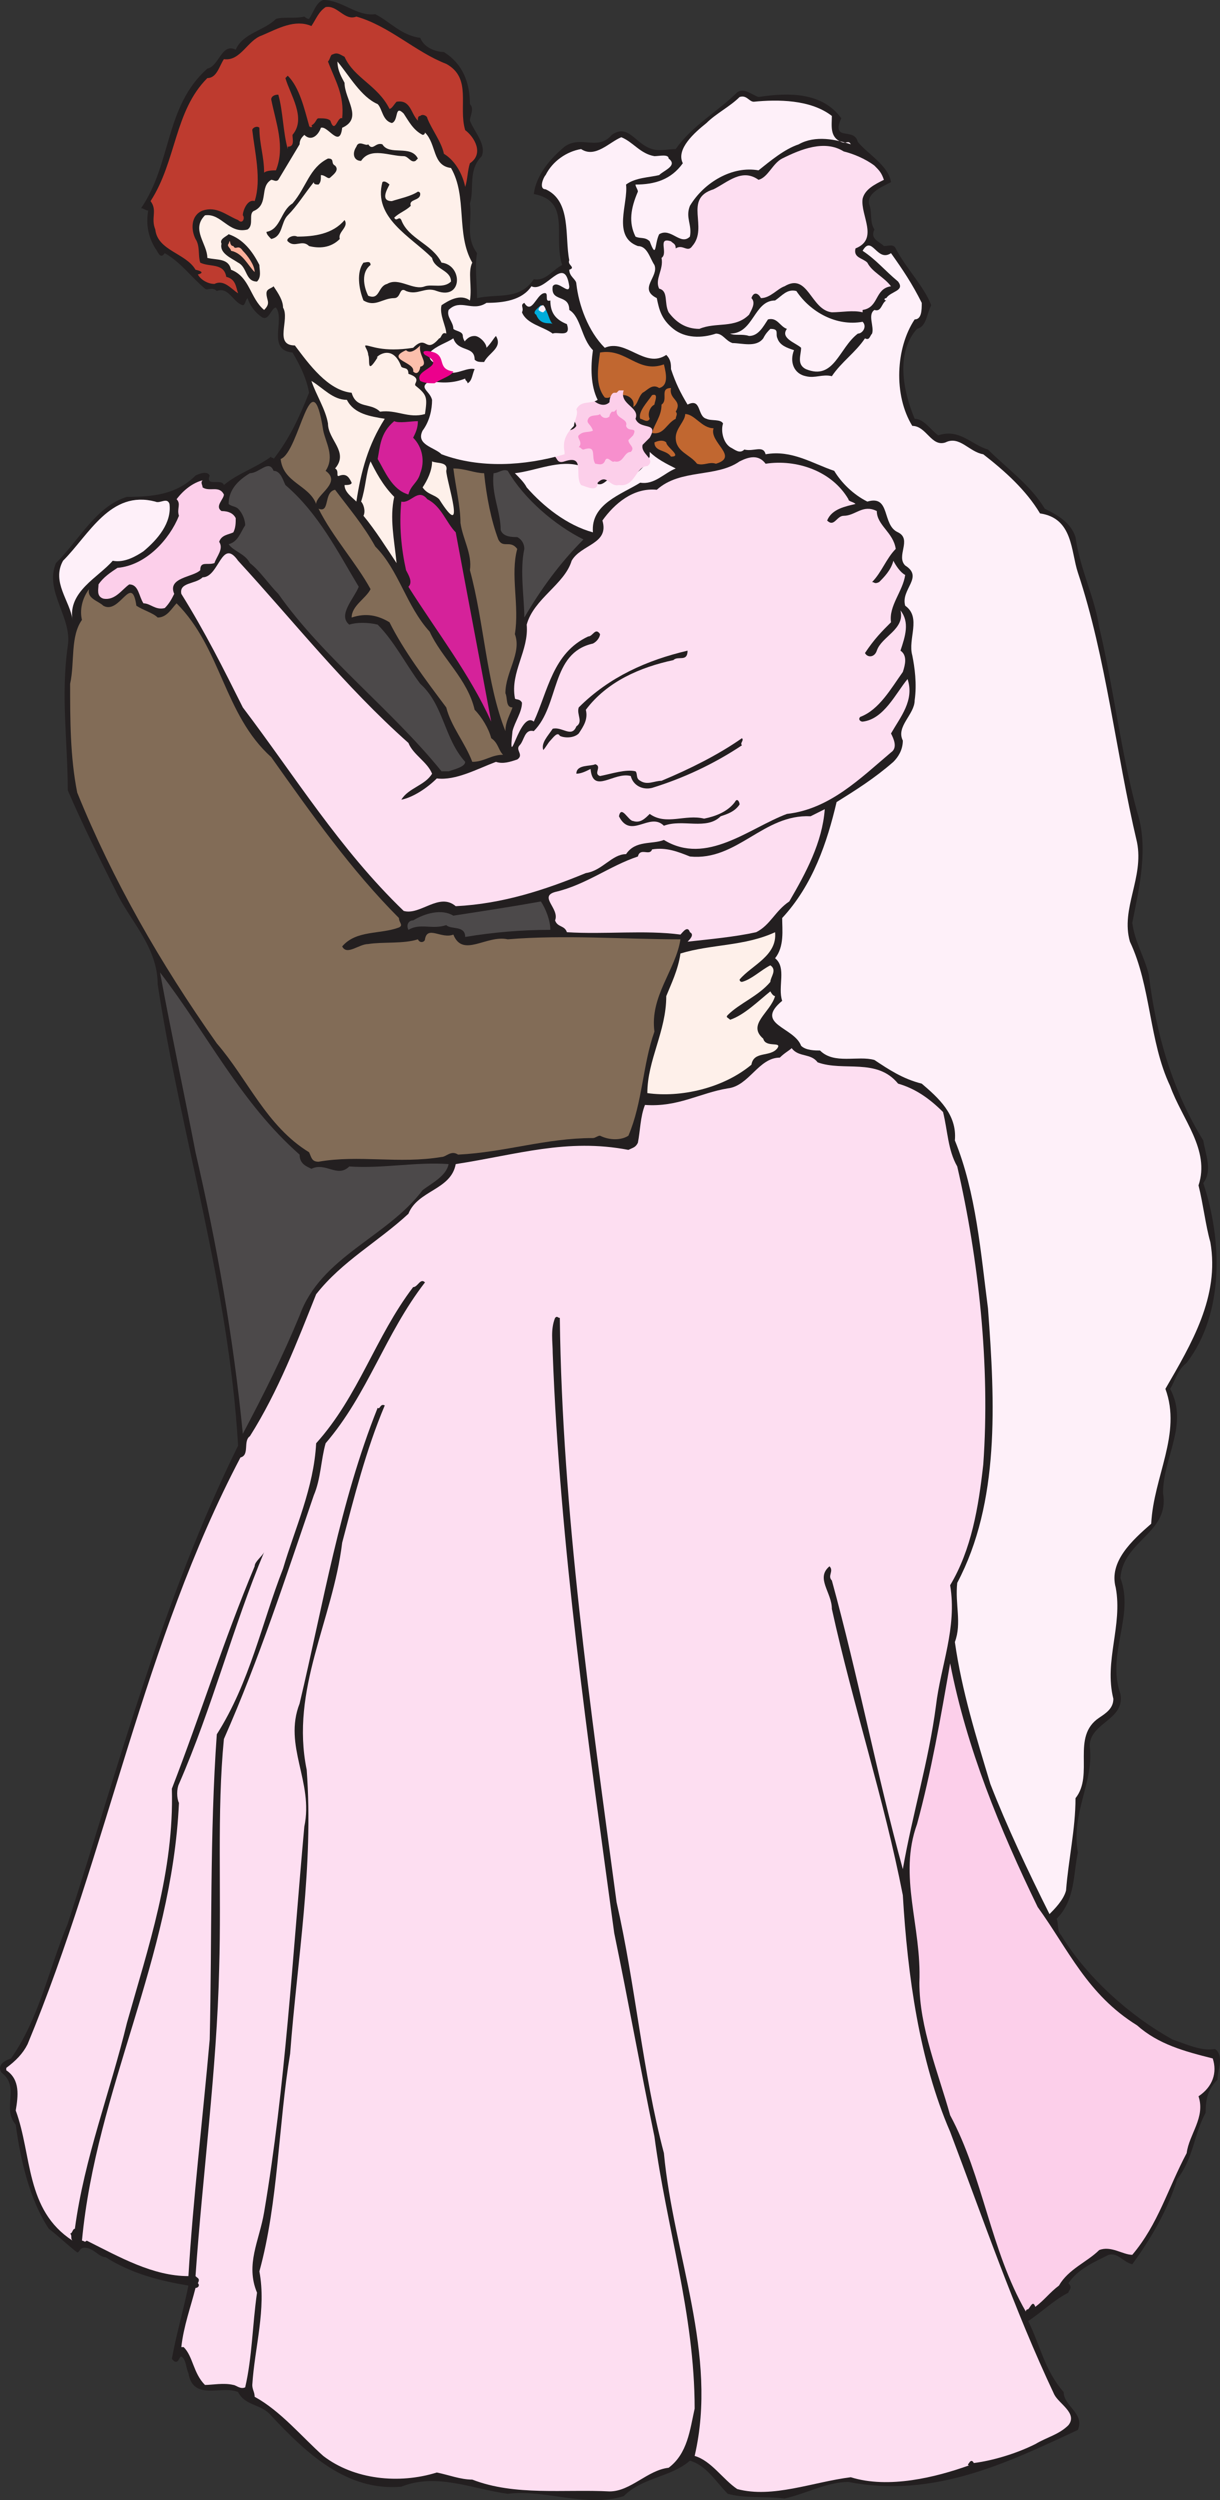 <svg xmlns="http://www.w3.org/2000/svg" width="386.796" height="792.504"><rect width="100%" height="100%" fill="#333333" stroke="none"/><path fill="#231f20" fill-rule="evenodd" d="M370.986 440.25c6 11.25-2.25 21.75-2.25 33 2.25 12.75-12.75 15-13.5 27 4.5 12-4.5 24 0 36.75 1.5 8.25-9.75 9-9.75 16.5 1.5 11.25-6 21-3.75 33.75-1.5 6.75-.75 15-6.75 21 .75 1.5 0 3.75 1.5 5.25 8.25 13.5 21.75 25.5 35.25 33 4.5 1.5 9 3.75 13.5 3 3 2.25.75 6.75.75 9.75-3 3-3.75 6-3.75 10.5-3.75 6.75-3.75 14.25-9 21-3 9.75-8.25 18.75-14.25 27-3-.75-4.5-3.75-7.5-3-4.5 2.25-9.75 4.5-12.75 9 1.5 1.5 0 2.25 0 3-4.5 2.25-8.25 6-12.75 9 3.75 7.5 5.25 15.75 11.25 22.5 0 4.5 6.75 6.75 4.5 12-22.5 10.5-45.75 21.75-72.75 16.5-6.75 0-13.5 3.75-20.25 5.25-6-.75-12.75 0-18-1.5-3.75-3.75-6.75-9-12-10.5-6 5.25-15 5.25-21 11.25-12 3.75-24.75-2.25-36.75-.75-11.25-1.5-22.5-6.75-33.75-2.25-17.25 1.5-30-10.5-41.25-22.5-3-3.75-8.25-3-10.5-7.5-5.25-2.25-14.25 3-15.75-6-.75-1.5-.75-4.5-2.25-5.25-.75 0-.75 2.25-2.25 1.5l-.75-.75c1.5-8.25 3.75-15.75 5.25-23.25-9-1.5-18-3.75-26.25-9-2.25 0-3.75-3-6.75-3-1.5 0-1.5 1.5-2.25 1.5-3-2.25-6-5.25-9-7.5-6-9-9-21.75-10.5-33-4.5-5.25 1.5-12-4.5-16.5-1.5-2.25.75-3.75 3-4.5 9-12.75 12-28.5 18-42.75 16.5-51 30-102.75 54-151.5-3-51-18-97.5-25.5-146.25 0-12-9-20.25-13.5-30-5.25-10.5-10.5-21-15-31.5 0-15-2.25-30 0-45.75 1.5-9-7.5-17.25-3.75-26.25 7.5-7.5 12.75-18 22.5-21 8.25 0 15.75-.75 21.75-6.75 1.5-.75 3.75-1.5 4.5 0-1.5 3.75 3.75.75 4.5 3 4.5-3.75 9.75-5.25 15-9 0 .75.75 0 .75.75 5.25-6.75 8.25-13.5 11.25-21-.75-4.5-3-9-5.25-12.75-8.25-.75-2.25-10.5-5.25-14.25-1.5 0-2.25 4.5-4.5 3s-3.75-3.75-4.5-6c-.75.75-.75 2.25-1.5 2.25-3-.75-4.5-6-8.25-4.5-1.5-1.5-3 0-3.75-.75-4.5-3.75-7.5-8.25-12.75-11.25-1.5 2.25-2.25-.75-3-1.5-2.25-3.75-3-7.5-2.25-12-.75 0-1.5-.75-2.25-.75 9.75-14.25 7.5-32.25 21-44.25 3.75-.75 4.5-8.25 9-6 2.25-5.25 9-6 12.75-9.75 2.25-.75 6 0 9-.75 0 0 .75.75 1.5.75 1.5-2.25 2.25-5.25 4.5-6 6 0 10.5 5.25 16.5 4.5 4.5 2.25 8.25 6.75 14.25 7.5 1.5 3.75 6 4.5 7.5 4.5 6 3.75 8.25 9.75 8.25 16.5 1.5 1.5 0 3.75 0 5.25 1.5 3.75 5.25 7.5 3.75 11.25-4.5 4.5-2.25 10.5-3.75 15 .75 6-1.5 10.5 2.25 15.75-.75 4.5 0 9 0 14.25 6.75-1.5 13.5.75 18-6 3.75.75 6-3 9-4.5-3-9 3-20.25-9-22.5.75-6 5.25-11.25 9.75-15 5.25-3.75 10.5 1.5 15-3.75 5.25-3.75 7.5 3 12.75 4.5 2.25.75 5.25 0 7.5 0 5.25-7.5 13.5-12 19.5-18 2.25-1.5 4.5.75 6.75 1.5 9.75-1.5 20.25-1.5 26.25 6.75-.75 1.5-1.5 3.75 0 4.5s4.5 0 5.25 3c3 3.75 9.75 7.5 10.5 12.75-3 1.5-8.25 3.75-6.75 7.5.75 2.25 0 5.25 1.5 7.5-1.5 3 1.5 3.75 3 5.25 1.5 0 3-.75 3.75.75 3 6 9 12 11.25 18-1.5 3-1.5 6.75-4.5 7.5-6.75 7.5-4.5 19.5-.75 28.5 3 0 5.25 3.75 7.5 5.25 6.75-2.25 10.5 3 15.75 4.5 6 6 13.5 11.25 18 18.75 4.5 2.25 8.25 4.5 9.75 9 1.5 10.5 6 18.75 7.5 28.5 4.5 18.75 6.75 39 12 58.5 3.75 11.25.75 24-1.5 35.25.75 6 3.75 10.5 5.25 16.5 2.25 18.75 7.5 36.75 17.25 52.5.75 4.5 3 9.75 0 13.5 6 18 6.75 41.25-5.25 57-3 2.25-3.75 6-5.25 8.25"/><path fill="#fef0f9" fill-rule="evenodd" d="M369.486 440.25c5.25 14.25-3.75 27.75-4.5 42.75-6 5.25-13.5 12-11.25 20.25 2.25 12-3.75 23.25-.75 35.25 0 3-2.25 4.5-4.5 6-9 6-1.5 18-7.5 25.5 0 9.75-2.25 19.5-3 29.25-.75 3-3.75 6-5.25 7.5-6.75-13.5-13.5-27.75-18.75-41.25-4.5-15-9-29.25-11.25-45 2.25-6 0-12 .75-18.75 13.5-25.5 12-57 9.75-87-2.25-17.25-3.75-36.75-10.5-53.25.75-8.25-5.25-13.5-10.5-18-6-1.5-10.5-4.5-15-7.5-5.25-1.5-12.75 1.5-17.25-3-1.5 0-4.5 0-6-1.5-2.25-6-15-6.75-6-14.25-1.5-4.5 1.5-10.5-2.25-13.5 3-3.75 2.25-9 2.25-12.75 9.75-10.5 14.25-24 17.25-36.75 6-3.75 12-7.5 18-12.75 1.5-1.5 3-3.75 3-6.75-2.25-4.5 3.75-8.25 3.75-12.75.75-5.25 0-10.5-.75-14.25-1.5-5.25 3-12-2.25-15.75-1.5-5.25 6-9 0-12.75-3-3 2.25-8.25-2.25-10.5-5.25-2.25-2.25-12-9.75-9.75-4.5-2.25-8.25-6-10.5-9.75-6.75-2.25-13.5-6.75-21.75-5.25-.75-3-3.75-.75-6.75-1.5-1.5 1.5-3 0-4.5-.75-2.25-1.5-3-5.25-2.25-7.5-.75-1.5-3.75-.75-5.25-1.5-3-.75-1.5-6.75-6-4.5-2.25-3.75-3.75-6.75-5.25-11.25 0-1.5 0-3-1.5-4.5-6.75 4.5-12.75-5.25-19.5-2.25-5.25-5.25-8.25-13.5-9-20.25 0-1.5-2.25-2.25-2.25-4.5 2.25-.75-.75-1.5 0-3-1.5-7.5.75-18.75-7.5-22.5-2.25 0-.75-3.75 0-4.5 2.25-4.5 6.75-7.5 11.25-8.25 4.5 3 9-2.25 12.75-3.75 3.75 1.5 6 5.25 10.5 6 1.5 0 4.5-.75 4.5.75 3 2.25-1.5 3.75-3 5.25-3 .75-7.5.75-10.5 3 .75 6-4.5 16.5 3.75 19.5 3 0 3.75 3.75 5.25 6 1.5 3.75-5.25 7.5.75 10.5.75 3.75 1.5 6.75 5.25 9.75s9 3 13.5 1.5c2.25 0 3 2.25 5.25 3 3 0 7.5 1.5 9.75-1.5.75-1.5 1.5-2.25 2.25-3 3 0 1.5 1.5 2.25 3 .75 2.25 3 3 5.25 3.75-1.5 3.75 0 7.5 3.75 8.25 3 .75 5.25-.75 8.25 0 3-4.5 7.5-7.5 10.5-12 1.5.75 1.5-.75 2.25-1.5.75-2.25-1.5-6 .75-7.5 2.25.75 2.25-2.25 3.75-3-.75 0-.75-.75 0-.75 1.5-2.25 6-2.25 3.75-5.25-4.5-3.75-6.75-6.75-11.25-9.75 3-5.25 4.5 3.75 9 .75 3.75 5.25 6.75 9.75 9.75 15.75 0 2.25 0 5.25-2.25 5.25-6 9-6.75 24-.75 33.75 4.5 0 6 6.75 10.5 5.25 4.5-2.25 7.5 3 12 3.75 6.75 5.25 13.5 11.25 18 18.75 10.5 1.5 9.75 12 12 18.75 9 27 12 57 18.75 85.5 2.25 11.25-5.25 21-2.25 31.5 6.75 14.25 6 31.5 12.75 45.75 3.75 10.5 12.75 20.25 9 31.5 1.5 6 2.25 12.75 3.75 18 3 17.25-6 32.25-14.25 46.5"/><path fill="#fccfea" fill-rule="evenodd" d="M379.986 664.5c2.25 6.75-3 12-3.75 18-6 11.25-9 22.5-17.25 32.25-3 0-6.75-3-10.5-1.5-3.75 3.75-9.75 6-12.75 11.25-3 2.25-4.5 4.5-7.5 6.75-.75-2.25-1.5 0-2.25.75 0 0-.75 0-.75.75-11.25-19.5-13.5-42.75-24-62.25-3.75-13.5-9.75-27.75-9.75-42 .75-18-6.75-33.75-.75-50.25 4.5-16.5 7.5-33.75 10.5-51 5.25 27 15.75 52.5 27.75 77.25 9.75 13.5 15.75 27.75 31.5 37.5 6.75 6 15 8.25 24 10.5 1.5 4.5 0 9-4.5 12"/><path fill="#fddef1" fill-rule="evenodd" d="M328.236 774.75c-6 3-13.5 5.25-19.5 6-.75-1.5-1.5 0-1.5 0-.75.75 0 .75 0 .75-10.5 3.75-25.5 7.5-37.5 3.75-12 1.5-24.75 6.75-36 3.75-4.5-3-8.25-9-13.5-10.5 7.5-32.25-6.75-63.75-9.75-96-6.75-25.5-9-53.25-15-79.5-8.25-61.5-17.25-123.75-18-185.25-.75 0-.75-.75-1.5 0-1.5 3.75-.75 7.5-.75 11.25 2.25 60.75 11.25 123 19.5 183.75 4.5 21.75 8.25 42.75 12.75 64.5 3.75 28.5 12.75 56.25 12.75 86.25-1.5 6.75-2.25 14.25-8.25 18.75-6.75.75-12 7.5-18.75 7.5-14.25-.75-30 1.5-43.5-3.75-3.75 0-7.5-1.5-11.25-2.25-12 3.75-26.25 2.25-36-5.25-6.75-6-13.5-14.25-21.75-18.75 0-1.5-.75-2.25-.75-3.75.75-12 4.5-24 2.25-36 6-21.75 6-46.5 9.75-69 2.25-30 7.5-59.25 5.25-90-5.25-25.5 8.25-47.25 11.25-72 3.75-14.25 7.5-29.25 13.5-43.5-1.5-.75-1.5 1.5-2.25.75-12 30-17.25 62.25-24.75 93.75-5.25 13.5 4.5 24.75 1.5 39-3.75 41.25-6 82.5-12.75 122.25-1.5 9-6 16.5-2.25 25.5-1.5 10.5-1.5 20.25-3.75 30-1.5.75-3-.75-3.75-.75-3-.75-6.75 0-9 0-3.75-3.75-3.75-9-6.75-12h-.75c.75-6.75 3-12.75 4.5-18.75.75 0 1.5-.75.75-1.5.75-1.5 0-1.5-.75-2.25 2.25-32.25 6.75-65.25 7.5-97.5.75-24.75-.75-49.5 1.5-72.75 11.25-25.5 19.5-51 28.5-77.25 2.25-5.25 2.25-11.25 3.75-16.5 13.5-15.75 18.75-34.5 31.5-51-1.5-1.5-2.25 1.5-3.75 1.5-12 15.75-17.25 34.5-30.75 49.5-.75 14.25-6.75 27-10.5 39.75-6.75 17.25-10.5 36-21 52.5-2.25 31.5-1.5 64.5-2.25 96.75-2.25 25.5-5.25 50.25-6.75 75-11.25 0-21.75-6-32.25-11.25-.75.75-.75 0-1.5 0 4.5-48 28.5-89.25 30.75-138.75-.75-1.5-.75-4.5 0-6 10.5-24 17.25-50.25 27-73.5-.75 1.5-3 3-3 4.5-9.75 23.25-17.25 47.25-26.25 70.5.75 26.25-7.5 50.25-14.25 74.25-5.25 21.75-13.5 42.75-16.5 65.25-.75 0-.75 1.5-1.5 1.5.75.75 0 1.5.75 2.25-15-9.75-12.75-27-18-41.25.75-4.5 1.5-9.75-3-12.75v-.75c3-2.25 5.25-4.5 6.75-7.5 25.5-61.5 36.75-127.5 67.5-186 3-.75.75-5.25 3-6.75 9-14.25 15-30 21-45 8.25-10.5 19.5-16.5 29.25-25.5 3-7.5 13.5-7.5 15-15.75 19.5-3 35.25-8.25 54.75-4.5 1.5-.75 2.25-.75 3-2.25.75-3.75.75-8.25 2.25-12 10.5.75 17.25-3.75 26.25-5.25 6.75-.75 9.75-9.75 16.5-9.75 1.5-1.5 3-2.25 3.75-3 2.25 3 6 1.5 8.25 4.5 8.25 3 18.75-1.5 25.5 6.75 5.25 1.5 9.75 4.5 14.25 9 1.5 6 1.5 12 4.5 17.25 6.75 29.25 10.5 63 8.25 94.5-1.5 13.5-3.75 27-10.5 38.25 2.25 13.5-3 25.5-4.5 38.25-2.25 17.25-7.5 34.5-10.5 51.75-8.25-30-14.25-61.5-22.5-91.5-1.5-1.5.75-3-.75-4.5-4.5 3.75.75 8.25.75 13.5 6.75 30.75 16.5 60 22.5 90.75 1.5 25.5 5.25 52.5 15 75 10.5 27.75 20.25 56.25 33 83.25 1.5 3 7.5 6 4.5 9.75-3 3-6.75 3.75-10.5 6m-45.75-577.5c-3 3-5.25 5.25-8.25 9.75.75 1.5 3 1.5 3.75-.75 1.5-4.5 9-6.75 7.5-12.75 3 3.75 1.5 8.25 0 12.75 2.25 1.5 1.5 4.5.75 6.75-3.75 5.25-7.5 12-13.5 14.25-.75.75 0 1.5.75 1.5 6.75-.75 10.5-9 14.25-13.5 2.25 6.75-2.25 12-5.25 17.25.75 1.5 2.25 4.5 0 6-9.75 8.25-19.5 18-33 19.5-12 4.5-25.5 16.5-39 8.25-3.75 1.5-9 0-12 4.5-4.5 0-7.5 5.25-12.75 6-12.75 5.25-26.25 9.75-41.25 10.5-5.25-4.5-11.25 3-16.5 1.5-20.25-19.5-34.5-42.75-51-64.5-6-12-12-24-19.5-36-.75-3.75 4.5-3 6.75-5.25 5.25 0 6-12.75 11.25-5.25 17.25 18.75 33.75 39.75 54 57.75 1.5 3.75 6 6 7.5 9.75-2.25 3.75-7.5 4.5-9.75 8.25 3.75-.75 8.25-3.75 11.25-6.75 6 .75 12.75-3 18.75-5.25 2.25.75 4.5 0 6.75-.75 2.25-1.5-.75-3 .75-4.5s1.5-5.25 4.5-4.5c8.25-8.25 5.25-24.75 18.75-27.75 1.5-.75 2.25-2.25 2.25-3-1.5-2.25-2.25.75-3.75.75-11.25 5.25-12.75 17.25-17.25 27-4.5-3.75-8.25 17.25-6.75 3 .75-3 3-6 3-9-.75-1.5-2.25-.75-2.25-1.5-1.5-8.25 4.5-15 3.75-23.25 2.25-8.25 12-12.75 14.25-20.25 3-5.25 12-5.25 9.75-12.75 3.75-5.25 9.75-10.5 17.25-9.75 7.5-6.75 18.75-3.75 26.25-9 3-1.5 6-2.25 8.25.75 9.75-1.5 21 2.25 26.25 11.25 0 .75 1.5.75 2.25 1.5-3 .75-7.5 1.5-9 5.25 2.25 2.25 3-1.5 5.25-1.5 3.75 0 6-3.75 10.5-1.5 0 4.5 5.25 6.75 6 12-3 3-4.5 7.5-7.5 10.5.75 0 .75.75 2.25 0 1.5-1.5 3.75-3.75 4.5-6.75.75 1.5 2.25 3.75 3.75 4.5-.75 5.25-5.25 9.75-4.5 15m-9-99V99c-3-.75-6.75 0-9.75 0-6.75-.75-7.5-12.75-15-8.25-2.25.75-4.5 3.75-7.5 3.75-.75-1.5-2.25-2.25-3 0 1.5 1.5 0 3.75-.75 5.25-4.5 4.5-10.5 2.25-15.75 4.5-4.5 0-7.5-2.25-9.75-5.25-1.5-3 0-6.75-3-7.5-1.5-3 1.5-6 .75-9.75 2.25-1.5-1.5-6.75 3-5.25.75.75 1.5.75 1.5 2.25 2.25-1.5 3.75 1.5 5.25-.75 5.25-6-3-15 6.75-18 4.5-2.25 9-6.75 14.25-3 3-.75 4.5-5.25 7.5-6.75 6-3 13.5-6 19.5-2.25 3 .75 6.75 2.25 9.75 4.5 1.5 1.5 2.25 2.25 3 4.5-3 1.5-6 3-6.75 6-.75 5.25 5.25 12.75-2.25 15.75-.75 3 2.25 3 3.75 4.5 1.5 3 5.25 4.5 7.5 7.5-5.25.75-3.75 6.75-9 7.5"/><path fill="#fef0f9" fill-rule="evenodd" d="M271.986 105.75c-6 4.5-7.5 15-16.5 11.25-3-1.5-1.5-4.5-1.5-6.75-1.5-1.5-6.75-3-4.5-6-2.25-.75-3-3.75-6-3-1.5 2.25-3 5.25-6 5.25-2.25-.75-4.5 0-6-.75 7.5 0 7.5-10.5 14.25-10.5 2.25-1.5 3.75-3.75 6.75-3 4.5 6.75 12.75 11.25 21 9.75 1.5 1.5 0 3.75-1.5 3.75m-18.75-60c-4.5 1.5-9 5.25-12.75 8.25-8.25-1.5-17.25 3.75-21.75 11.25-1.5 3.75.75 6 0 9.75-3 3-6-3-9.75-.75-1.5 3-.75 8.25-3 2.25-1.5-1.5-3-.75-4.5-1.5-2.25-4.5-1.5-9 .75-14.25 0-.75-.75-1.5-.75-2.25 6 0 11.25-1.5 15-6.75-2.25-4.5 3.75-9.75 7.5-12.75 3-3 7.5-5.25 10.5-8.25 2.25-.75 3 1.5 4.5 1.5 7.5-.75 18-.75 24.75 4.5 0 3-.75 6.75 3 8.25 1.5.75 2.25-.75 3 .75-4.5-1.5-11.25-3-16.5 0"/><path fill="#fddef1" fill-rule="evenodd" d="M250.236 285.75c-4.5 3-6 7.5-10.5 9.75-6.75 1.5-15 2.25-21.75 3 .75-.75 2.25-2.25.75-3-.75-2.25-2.25 0-3 .75-11.25-1.5-24 0-36-.75-.75-2.25-3-1.5-3.75-3.75 1.5-3.75-5.25-7.5 0-9 9.75-2.25 17.25-8.25 26.25-11.25.75-3 3.75 0 4.5-2.25 4.5-.75 8.25.75 12 2.25 15 1.5 23.25-13.5 38.25-12.75l4.5-2.25c-.75 10.5-6 20.25-11.25 29.25"/><path fill="#fef0ea" fill-rule="evenodd" d="M234.486 310.5c0 .75.75.75.75.75 3-.75 6-3.75 9-5.25 2.25 1.5 0 3.75 0 5.25-3.75 4.5-9.75 6.75-13.5 10.5-.75.75 0 .75.75 1.5 4.5-1.5 9-6 12.75-9 0 0 .75 1.5 1.5 1.5-1.5 5.25-9 9-3.75 13.5.75 3 6 .75 4.5 3-2.25 3-7.5.75-8.25 5.25-9 7.5-22.5 10.5-33 9 0-10.5 6-19.5 6-30.75 1.5-3.75 3.75-8.25 4.5-13.5 9.75-3 20.25-2.25 30-6.75.75 7.5-7.5 10.5-11.25 15"/><path fill="#231f20" fill-rule="evenodd" d="M235.236 236.25c-9 6-18.75 10.5-28.5 13.5-3 .75-6-.75-6.75-3.75-5.25-1.5-12 6-12.75-2.25-1.5.75-3 1.5-4.5 1.5 0-3 4.5-2.25 6-3 2.25.75-.75 3 1.5 3.75 3.75-.75 8.25-2.25 11.25-1.5.75.75 0 2.25 1.5 3 2.25 1.5 4.5 0 6.75 0 9-3.75 18-8.25 25.5-13.5.75.75-.75 1.5 0 2.25"/><path fill="#c16730" fill-rule="evenodd" d="M220.986 147c-2.25-3-6.75-3.75-6.75-8.25 0-3 3-5.25 3-7.5 3 0 5.25 4.5 9 4.5-1.5 4.5 8.25 9 .75 11.25-2.25-.75-3.75.75-6 0"/><path fill="#231f20" fill-rule="evenodd" d="M228.486 258.75c-4.5 4.5-12 .75-18 3-4.5-4.5-10.5 4.5-14.25-3 .75-3.75 3 1.5 4.5 1.5 2.25.75 3.75-.75 5.25-2.25 5.25 3.75 11.25 0 17.25 1.5 3.75-.75 7.5-2.25 9.75-5.25.75-1.5 1.5 0 1.5.75-1.5 2.25-3.75 3-6 3.75"/><path fill="#c16730" fill-rule="evenodd" d="M214.236 132.75c-3 1.5-3.75 5.25-7.5 4.5.75-3 3-5.25 3-9 2.25-1.5-.75-5.25 3-5.25-.75 3.75 3.75 3.75 1.5 7.5.75.75 0 1.5 0 2.25"/><path fill="#231f20" fill-rule="evenodd" d="M213.486 209.25c-10.5 2.25-21 6.75-27.75 15.75.75 3-.75 5.25-2.25 7.5-1.5 1.5-4.5 1.5-6 .75-.75-1.5-2.25.75-3 1.5s-1.5 2.25-2.25 3c-.75-2.25 1.5-4.5 3-6.75 3-.75 6 3 7.5-.75 2.25-1.5 0-3.75.75-6 9.75-9.75 21.75-15 34.5-18 0 3.75-3 1.5-4.5 3"/><path fill="#c16730" fill-rule="evenodd" d="M212.736 144.75c-1.5-2.25-5.25-1.5-5.25-4.5 1.5-.75 3-.75 3.75 0 0 1.5 5.25 4.5 1.5 4.5"/><path fill="#fef0f9" fill-rule="evenodd" d="M202.986 153c-6 3.75-15.75 6.75-15 15.75-8.25-2.25-15.75-8.25-21-14.25-.75-1.5-2.25-3-3.75-4.5 6.75-.75 14.25-4.5 21-2.25.75 2.25 1.5 5.25 4.5 5.25 3 2.25 4.5-3.75 6.75-.75 4.5 0 9-3.75 10.5-7.5v-1.5c2.25 2.25 5.25 3.75 8.25 5.25-3.75 1.5-6.75 5.25-11.25 4.5"/><path fill="#c16730" fill-rule="evenodd" d="M208.986 123c-2.25-1.5-3.75.75-5.25 1.5-1.5 1.5-1.5 3.75-3 4.5.75-2.25-1.5-3.75-3-3.75-3-1.5-3.75 1.5-6 .75-3-3.75-2.25-9-1.5-14.25 8.25-1.5 12 6.75 20.25 3.75.75 3 1.5 6.75-1.5 7.5"/><path fill="#826c57" fill-rule="evenodd" d="M207.486 327c-3.75 10.5-3.75 22.5-8.25 33-2.25 1.5-6 1.5-9 0-.75 0-1.5.75-2.25.75-15 0-27.75 4.5-42.75 5.25-2.25-1.5-3.75.75-5.25.75-13.5 2.25-26.25-.75-39 1.5-2.25 0-2.25-1.5-3-3-13.5-8.25-19.5-23.25-29.25-34.5-18-25.5-33-51.75-44.25-79.5-2.25-11.25-2.25-23.25-2.25-34.5 1.5-6.75 0-15 3.75-20.25-.75-3 0-6.75 2.25-9.75-.75 3 3 3.75 4.5 5.25 5.25 3 9-10.5 10.5 0 2.25 1.5 5.25 2.25 6.75 3.75 3 0 4.5-3 6-4.5 14.25 14.25 15 35.25 30 48.75 12.75 18 25.5 36 40.5 51 0 1.5 1.5 2.25 0 3-6 2.25-13.5.75-18 6 1.5 3 5.25-.75 8.25-.75 4.5-.75 11.25 0 15.75-1.5.75 1.5 2.25.75 2.25 0 .75-4.5 5.25 0 9-1.5 3 7.5 10.5 0 17.25 1.5 18-1.5 36.75 0 54.75 0-1.5 9.75-9.75 18-8.25 29.25"/><path fill="#c16730" fill-rule="evenodd" d="M205.986 132.75c-.75 1.5-2.25 0-3 0-.75-2.25 2.25-5.25 3.75-7.5 2.25-.75.75 2.25.75 3-1.5.75-2.25 3-1.5 4.5"/><path fill="#fff" fill-rule="evenodd" d="M195.486 128.25v3c.75-1.5 0-3 2.25-3l-.75-.75h-.75v.75h-.75"/><path fill="#fccfea" fill-rule="evenodd" d="M197.736 123.75c-1.5 4.5 5.25 5.25 3.75 9 1.5 3.75 7.5.75 4.5 6l-2.25 2.25c-.75 3 4.5 4.5 1.5 6.75-3.75 0-3.75 6.75-9 6-3 .75-3.75-3.75-6.75-.75 0 3-3 1.5-5.25.75-2.25-3 1.5-9.75-5.25-7.5-2.25.75-2.25-.75-3-1.5 3-2.25-1.5-4.5.75-6.75s4.5-.75 6-3c-.75-3-3.75-3.75-1.5-6.75 1.5-3 4.5-.75 6.75-1.5 1.5 1.5 3.75 2.25 5.25.75 0-1.5.75-3 1.5-3h.75l.75-.75h1.5"/><path fill="#f78fcd" fill-rule="evenodd" d="M195.486 130.5c0 2.25 3.75 2.25 3 4.5.75 2.25 3.75 0 2.25 3l-1.5 1.5c0 1.5 2.25 2.25.75 3.75-2.25 0-2.25 3.75-5.25 3-.75.75-2.25-2.25-3 0-.75 1.5-2.25.75-3 .75-1.5-2.25.75-6-3.75-4.5-.75 0-.75-.75-1.5-.75 1.5-1.5-.75-3 0-3.75 1.5-1.5 3-.75 4.5-1.5-.75-2.25-2.25-2.25-1.5-3.75s3-.75 3.75-1.5c.75 1.5 2.25 1.5 3 .75 0-.75.75-1.5.75-1.5h.75l.75-.75v.75"/><path fill="#fef0f9" fill-rule="evenodd" d="M182.736 129.75c.75 1.5-.75 3.75-.75 5.25-2.25 2.25-3.75 4.5-3 8.25v.75c-12.75 3.75-27 4.5-39 0-2.25-2.25-8.25-3-6-7.5 2.25-3 3-6.75 3-9.75-.75-3-4.5-3.75-.75-6 3.75.75 7.5.75 11.25-.75 0 .75.75.75.75 1.5 1.5-.75 1.5-3 2.25-4.5-3-.75-6.75 3-10.5 0-.75-2.25-4.5-1.5-3.75-5.25 2.25-2.25 5.25-3 7.5-4.5 1.5 4.5 6.75 2.25 6.75 6.75.75.75 1.5.75 3 .75 1.5-3 6-4.5 3.75-8.25-.75.75-1.5 2.25-3 3.75 0-1.5-2.25-3.75-3.75-3.75s-2.25.75-3 1.5c0 .75-.75-.75-.75-1.5 0-1.5-2.25-1.5-3-2.25 0-2.25-2.25-3.75-1.5-6 3.75-3.75 7.5.75 12-2.25 5.25 0 11.25-.75 14.25-5.25 4.5 2.25 10.5-10.5 12 0 0 3-3.75-2.25-5.25 0-.75 5.25 5.25 2.25 5.25 7.5 3.75 2.25 3.75 9 7.5 12.75-.75 5.25-.75 11.25 1.5 15.75-2.25 1.5-5.25 0-6.75 3"/><path fill="#4c494a" fill-rule="evenodd" d="M166.236 195.75c0-6-1.5-15 0-21.75 0-1.5-.75-3-2.25-3.75-1.5 0-4.5 0-5.25-2.25 0-6-3-11.25-2.25-18 1.5 0 3-1.5 4.5-.75 5.25 9 15 17.25 24 21.75-7.5 7.5-13.5 15.75-18.75 24.75"/><path fill="#231f20" fill-rule="evenodd" d="M175.236 105.75c-3-2.25-8.25-3-9.75-6.75.75-1.5-.75-2.25.75-3 2.25 3.75 3.75-2.25 6-3s0 3 2.25 2.25c0 3.75 1.5 6 5.25 7.5 1.5 4.5-3 2.25-4.5 3"/><path fill="#00acdb" fill-rule="evenodd" d="M169.986 99.75c-1.5-.75.75-2.25 1.5-3 2.25.75 2.25 4.5 3.75 6-.75-.75-3.75.75-5.25-3"/><path fill="#4c494a" fill-rule="evenodd" d="M174.486 294.75c-9 0-18 .75-27 2.25 0-3.75-4.5-2.25-6-3.75-4.5 1.5-8.25-.75-12 1.5-.75-1.5 0-3 1.5-3 3.75-2.25 9-3.75 12.75-1.5 9.75-1.5 19.5-3 27.75-4.5 1.5 2.25 3 6 3 9"/><path fill="#826c57" fill-rule="evenodd" d="M163.236 201c2.25 6-3 12-3 18.75.75 1.5 0 4.5 2.25 4.5-.75 2.25-2.25 4.5-2.25 7.5-6-15-6.75-34.5-11.25-51 .75-5.25-2.25-9.75-3-15 0-5.25-1.5-11.25-2.25-17.25 3.75 0 6.75 1.5 9.75 1.5.75 7.5 2.25 15 4.5 21 1.5 3 3.75 0 6 3-2.25 8.25.75 18-.75 27m-13.5 40.5c-2.25-6-6.75-11.25-8.25-17.25-6.75-9-13.5-18-18-27-3.75-2.25-7.5-3-12-1.5 0-3.75 4.5-6 6-9-4.5-8.25-12-16.5-16.5-25.5 3.75 1.5 1.5-5.25 5.25-6 4.5 6 9 11.25 12.75 18 7.5 7.5 9.75 18.75 17.25 27 3.75 8.25 12 15 14.25 24.75 2.25 2.25 4.5 6 5.25 9 2.25 1.5 2.25 3.75 3.75 5.25-3.75 0-6 2.25-9.75 2.25"/><path fill="#be3b2f" fill-rule="evenodd" d="M148.986 51.75c-.75 2.25-.75 5.25-1.5 7.5-.75-3.75-3-8.25-6.75-10.5-.75-3.75-3.75-7.5-5.25-11.25 0-.75-1.5-1.5-2.25-.75-.75 0-.75.75-.75 1.5-2.25-2.25-2.25-6.75-6.75-6-.75.75-1.5 2.25-2.25 2.25-3.75-7.5-11.25-9.75-14.25-16.5-1.5-.75-2.25-1.5-3.75-.75-.75 0-.75 1.5-1.5 2.25 2.25 6 5.25 10.5 4.5 18-1.5-.75-2.25 5.25-3.75.75-.75-.75-2.25-.75-3.75-.75-.75 0-.75 1.5-2.25 2.25.75.75-.75.75-.75 0-1.5-5.25-3-12-6.75-15.75l-.75.75c1.5 5.25 6.75 12.75 2.25 18 0 1.5.75 3.75-1.5 3.75v.75c-1.5-5.25-1.5-12-3-17.25-1.5 0-2.25.75-2.25 1.5 1.5 7.5 4.5 15 1.5 22.5-.75 0-3 0-3.75.75 0-5.25-1.5-9-1.5-14.25-.75-.75-2.25 0-2.25.75.75 6.75 3 15.75.75 22.5-2.25-.75-3.75 3-3.75 4.5.75.75 0 3-1.5 1.5-3.75-1.5-6.75-4.5-11.25-3-3.75 1.5-3.75 6-2.25 9 1.5 2.25.75 5.25 1.5 7.5 3 1.5 7.5 0 8.25 4.5 3 .75 3 3 3.75 5.25-2.25-1.5-4.5-4.5-7.5-3-2.25 0-4.5-1.5-5.25-3 3-.75-.75-1.5-.75-1.5-3-5.25-12-6-12.75-12.75-1.5-3.75.75-6-1.5-9 8.25-12.75 7.5-28.5 18-39 3 0 3.75-3.75 5.25-6 5.25.75 7.5-6 12-7.5 5.25-2.25 10.5-5.25 15.75-3 1.5-2.25 2.25-4.5 4.5-6 3.75-.75 6 4.5 9.75 3 10.5 3 18.75 11.25 28.5 15 8.25 4.5 3.75 13.5 6 21 3 2.25 6 7.5 1.5 10.5"/><path fill="#d5229a" fill-rule="evenodd" d="M155.736 228.75c-6.75-15-17.25-28.5-26.25-42.75 1.5-1.5 0-3.75-.75-5.25-1.5-6.75-2.25-14.25-1.5-21.75 3 .75 5.25-4.5 8.25-.75 4.5 2.25 6 7.5 9 10.5 3.75 20.25 7.5 39.75 11.25 60"/><path fill="#fef0ea" fill-rule="evenodd" d="M148.986 95.25c-3-2.25-6.75 0-9 1.5-.75 3 1.5 6.75 1.5 9-1.5-.75-1.5 1.5-2.25 1.5-4.5 5.25-3.75-1.5-8.25 3-9.75 1.5-13.5-.75-15-.75-.75 0 .75 1.5.75 3 .75 1.5-.75 6.75 3 .75-1.5.75 4.5-5.25 7.5 3 .75.75 2.25 0 2.25 2.25 4.5 1.5 1.5 3 2.25 3.75 3.75 3 3.75 3.75 3 9-5.25 1.5-9-1.5-14.25-.75-3-3-7.5-.75-9-6-7.5-.75-13.5-9-18-15-6.75 0-1.5-8.25-3.75-12 0-2.25-1.5-4.5-3-6.75-.75.75-2.25.75-2.25 2.25 0 2.25 1.5 3-.75 5.25-4.5-3.75-4.5-10.5-10.5-12.75-.75-3.75-4.5-3-7.5-3.75 0-4.5-5.25-9-.75-13.5 5.25-.75 7.5 6 13.5 4.5 2.25-1.5 0-5.25 2.25-6 4.5-2.25 1.5-7.5 5.25-9.75.75 0 1.5.75 2.25 0l6.75-11.25c0-1.5.75-2.25 1.5-3 2.25 2.25 4.5 0 5.25-2.25 2.25-.75 6 6.75 6.75 0 6.75-3 .75-9 .75-14.25-.75-1.5-2.25-3.75-2.25-6.75 3.75 4.5 7.5 11.25 12.75 13.5 1.5 1.5 1.5 5.25 4.5 6 2.25-.75.75-6 3.75-3 1.5 2.25 3 5.25 6 6.75.75 0 .75-.75.75-.75 3.75 3.75 2.25 10.5 8.25 11.25 5.25 9 1.5 21 6.75 30-1.5 3 0 7.5-.75 12"/><path fill="#231f20" fill-rule="evenodd" d="M138.486 92.25c-3.75-1.5-6 1.5-9.75 0-2.25-1.5-1.5 2.25-3.75 2.25-3.75 0-6 3-9.75.75-1.5-3.75-2.25-9 0-12 .75 0 2.25-.75 2.25.75-3 2.25-2.25 6.75-.75 9.75 3.75 1.5 3-3 6-3.75 3.75-2.25 8.25 2.25 12 .75 2.25-.75 6 .75 8.25-1.5 0-3.75-5.25-3.75-6-7.5-6.75-6.75-18.75-12.75-15.75-24 .75-.75 2.25.75 2.25.75-.75 1.5-3 5.25.75 5.25 2.25-.75 6-1.5 8.25-3 0 0 .75 0 .75.75 0 2.25-3.75 1.5-3 3.75-1.5 1.5-3.75 2.25-5.25 3.75.75 1.5 1.5-.75 2.25.75 2.25 6 9.75 7.5 12.75 13.5 6.75.75 6.75 12-1.5 9"/><path fill="#4c494a" fill-rule="evenodd" d="M142.236 244.5h-2.25c-15.75-19.5-37.5-36-51.75-56.25-3-3-6-7.5-9-9.75-1.5-3-5.25-3.75-6.75-6 3-.75 3.75-3.75 5.25-6 0-1.5-.75-3.75-2.25-5.25-.75-.75-2.25-.75-3-1.5 0-4.5 3-7.5 6.75-9.75 3 0 6-4.5 7.5-.75 2.25 0 3 3 3.75 4.5 10.5 9 16.5 21 23.25 32.25-1.5 3.75-6.75 9-3 12 2.25-.75 6-.75 9 0 5.25 5.25 9 12.75 13.5 18.75 7.5 6.75 7.5 17.25 14.25 24.75 0 1.5-3 2.25-5.25 3"/><path fill="#fef0ea" fill-rule="evenodd" d="M139.236 158.25c-1.5-1.5-3.75-1.5-5.25-3.75 1.5-2.25 3-5.25 3-8.25 1.5.75 5.25 0 4.5 3 0 3 6.75 23.25-2.25 9"/><path fill="#ec008c" fill-rule="evenodd" d="M137.736 121.5c-1.5 0-3 0-4.5-.75-2.25-3.75 9-4.5 1.5-8.25-1.5-1.5.75-1.5 3-.75 3.75 1.5.75 5.25 6 6-.75 1.5-3.75 2.25-6 3.75"/><path fill="#231f20" fill-rule="evenodd" d="M131.736 51c-1.5.75-2.25-1.5-3.75-1.5-4.5 0-10.5-3-13.5 1.5-2.25 0-3-2.25-1.5-4.5.75-2.25 3 0 3.75-.75 1.5 2.25 2.25-.75 4.5 0 2.25 3.75 9 0 11.25 4.5l-.75.75"/><path fill="#d5229a" fill-rule="evenodd" d="M129.486 156.75c-5.25-1.5-7.5-7.5-9.75-11.25.75-3.75.75-8.25 5.25-12 1.5.75 5.25 0 7.5 0 0 2.25-.75 3.75-1.5 5.25 3 3 3.75 7.5 2.25 11.25-.75 3-3 3.75-3.75 6.75"/><path fill="#4c494a" fill-rule="evenodd" d="M133.986 377.25c-11.25 15-32.25 21-39 39.75-5.25 12.75-11.25 24.75-18 37.5-3-30.75-8.25-60-15-89.25-3.75-19.5-7.5-36.75-11.25-57 15 19.5 25.5 41.25 44.25 57.75 0 3 2.25 3.75 3.75 4.5 4.5-2.25 8.25 3 12-.75 10.5.75 21-1.5 31.5-.75-.75 3.75-5.25 6-8.25 8.25"/><path fill="#fbbfac" fill-rule="evenodd" d="M130.986 117.75c.75-3-9-3.75-2.25-6.75 1.5 1.5 3.75-.75 4.5-1.5-.75 3 3 6 0 6.75 0 .75-.75 3-2.25 1.5"/><path fill="#fef0ea" fill-rule="evenodd" d="M125.736 178.5c-3-4.5-6.75-10.5-10.5-15 .75-1.5 0-3.75-.75-4.5 1.5-4.5 1.5-9 3-12.75 1.5 3 3.75 7.5 7.5 11.25-1.5 6.75 0 13.5.75 21m-12.75-19.5c-1.5-1.5-3.75-3-3.75-5.25.75 0 2.25 0 2.25-.75-.75-1.5-1.5-3-3.75-2.25-1.5.75 0-1.5-1.5-2.25 4.5-5.25-2.25-9-2.25-14.25-.75-4.5-3.75-9-5.25-13.5 3.75 2.25 6.75 6 11.25 6 2.25 4.5 7.5 5.25 12 6-5.25 8.25-7.5 16.5-9 26.25"/><path fill="#231f20" fill-rule="evenodd" d="M107.736 75.75c-3 3-6.75 3-9.75 2.25-2.25-2.25-4.5.75-6.75-1.5-.75-.75 1.5-2.25 3-1.5 5.25 0 11.25-.75 15-5.25 1.5 2.25-2.25 3.75-1.5 6m-3-19.5c-.75.75-1.5-.75-3-.75 0 1.5 0 2.25-.75 3-.75 0-1.5 0-1.5-.75-3 3.75-5.25 7.5-8.25 10.5-2.25 2.25-1.5 6.75-5.25 7.5-.75-.75-1.5-1.5-1.5-2.25 4.5-.75 4.5-6.75 8.25-9 4.5-5.25 5.25-11.25 11.25-14.25 2.25 0 .75 1.5 2.25 2.25 1.5 1.5-.75 3-1.5 3.75"/><path fill="#826c57" fill-rule="evenodd" d="M100.236 159.75c-2.25-6-10.5-6.75-11.25-14.25 6-2.25 9.75-33 13.5-9 .75 3.75 3.75 8.25.75 12.75 5.25 3.75-3 7.5-3 10.5"/><path fill="#231f20" fill-rule="evenodd" d="M81.486 89.25c-3.75 0-3-4.5-6-6-2.25-1.5-6-3-5.25-6-.75-1.5 1.5-2.25 2.25-3 4.5 1.5 7.5 5.25 9.75 9.75 0 1.5.75 3.75-.75 5.25"/><path fill="#fab09b" fill-rule="evenodd" d="M80.736 86.25c-2.25-2.25-3.75-6-7.5-6.75 0-.75-1.5-1.5-.75-2.25.75-2.25 0 .75 1.5.75.75 1.5 1.5-.75 3 1.5 1.5 1.5 3.75 4.5 3.75 6.75"/><path fill="#fccfea" fill-rule="evenodd" d="M73.986 168.75c-1.5.75-3.75.75-4.5 3 1.5 2.25-.75 4.5-1.5 6.75-2.25.75-4.5-.75-4.5 2.25-2.25 2.25-10.5 2.25-8.25 7.5-.75 1.5-1.5 3-3 4.5-3 .75-4.5-1.5-6.75-1.5-1.5-2.25-1.5-6-4.5-6-2.25 1.5-4.5 5.25-8.25 4.5-2.25-.75-1.5-3-1.5-4.5 1.5-2.25 3.75-3.75 6-5.25 9-.75 16.5-9 19.5-16.5-.75-2.25.75-3.75-.75-5.25 2.25-3 5.25-5.25 8.25-6-.75.75 0 1.5 0 2.25 2.25 1.5 5.25-.75 6.75 2.25 0 1.5-3 3.75-.75 5.25 2.25 0 3.75.75 4.5 2.25 0 1.5 0 3-.75 4.5"/><path fill="#fef0f9" fill-rule="evenodd" d="M45.486 174.75c-2.25 1.5-6 3.75-9.75 3-4.5 5.25-14.25 9.75-12.75 18.75-.75-6-6.75-12-3-18.75 8.25-8.25 15-22.5 29.25-18.75 1.5.75 3.75-1.5 4.5.75.75 6-3.75 11.25-8.25 15m126.75-78s.75.75.75 1.5l-.75.75c-.75 0-1.5-.75-1.5-.75 0-.75.75-1.5 1.5-1.5"/></svg>
